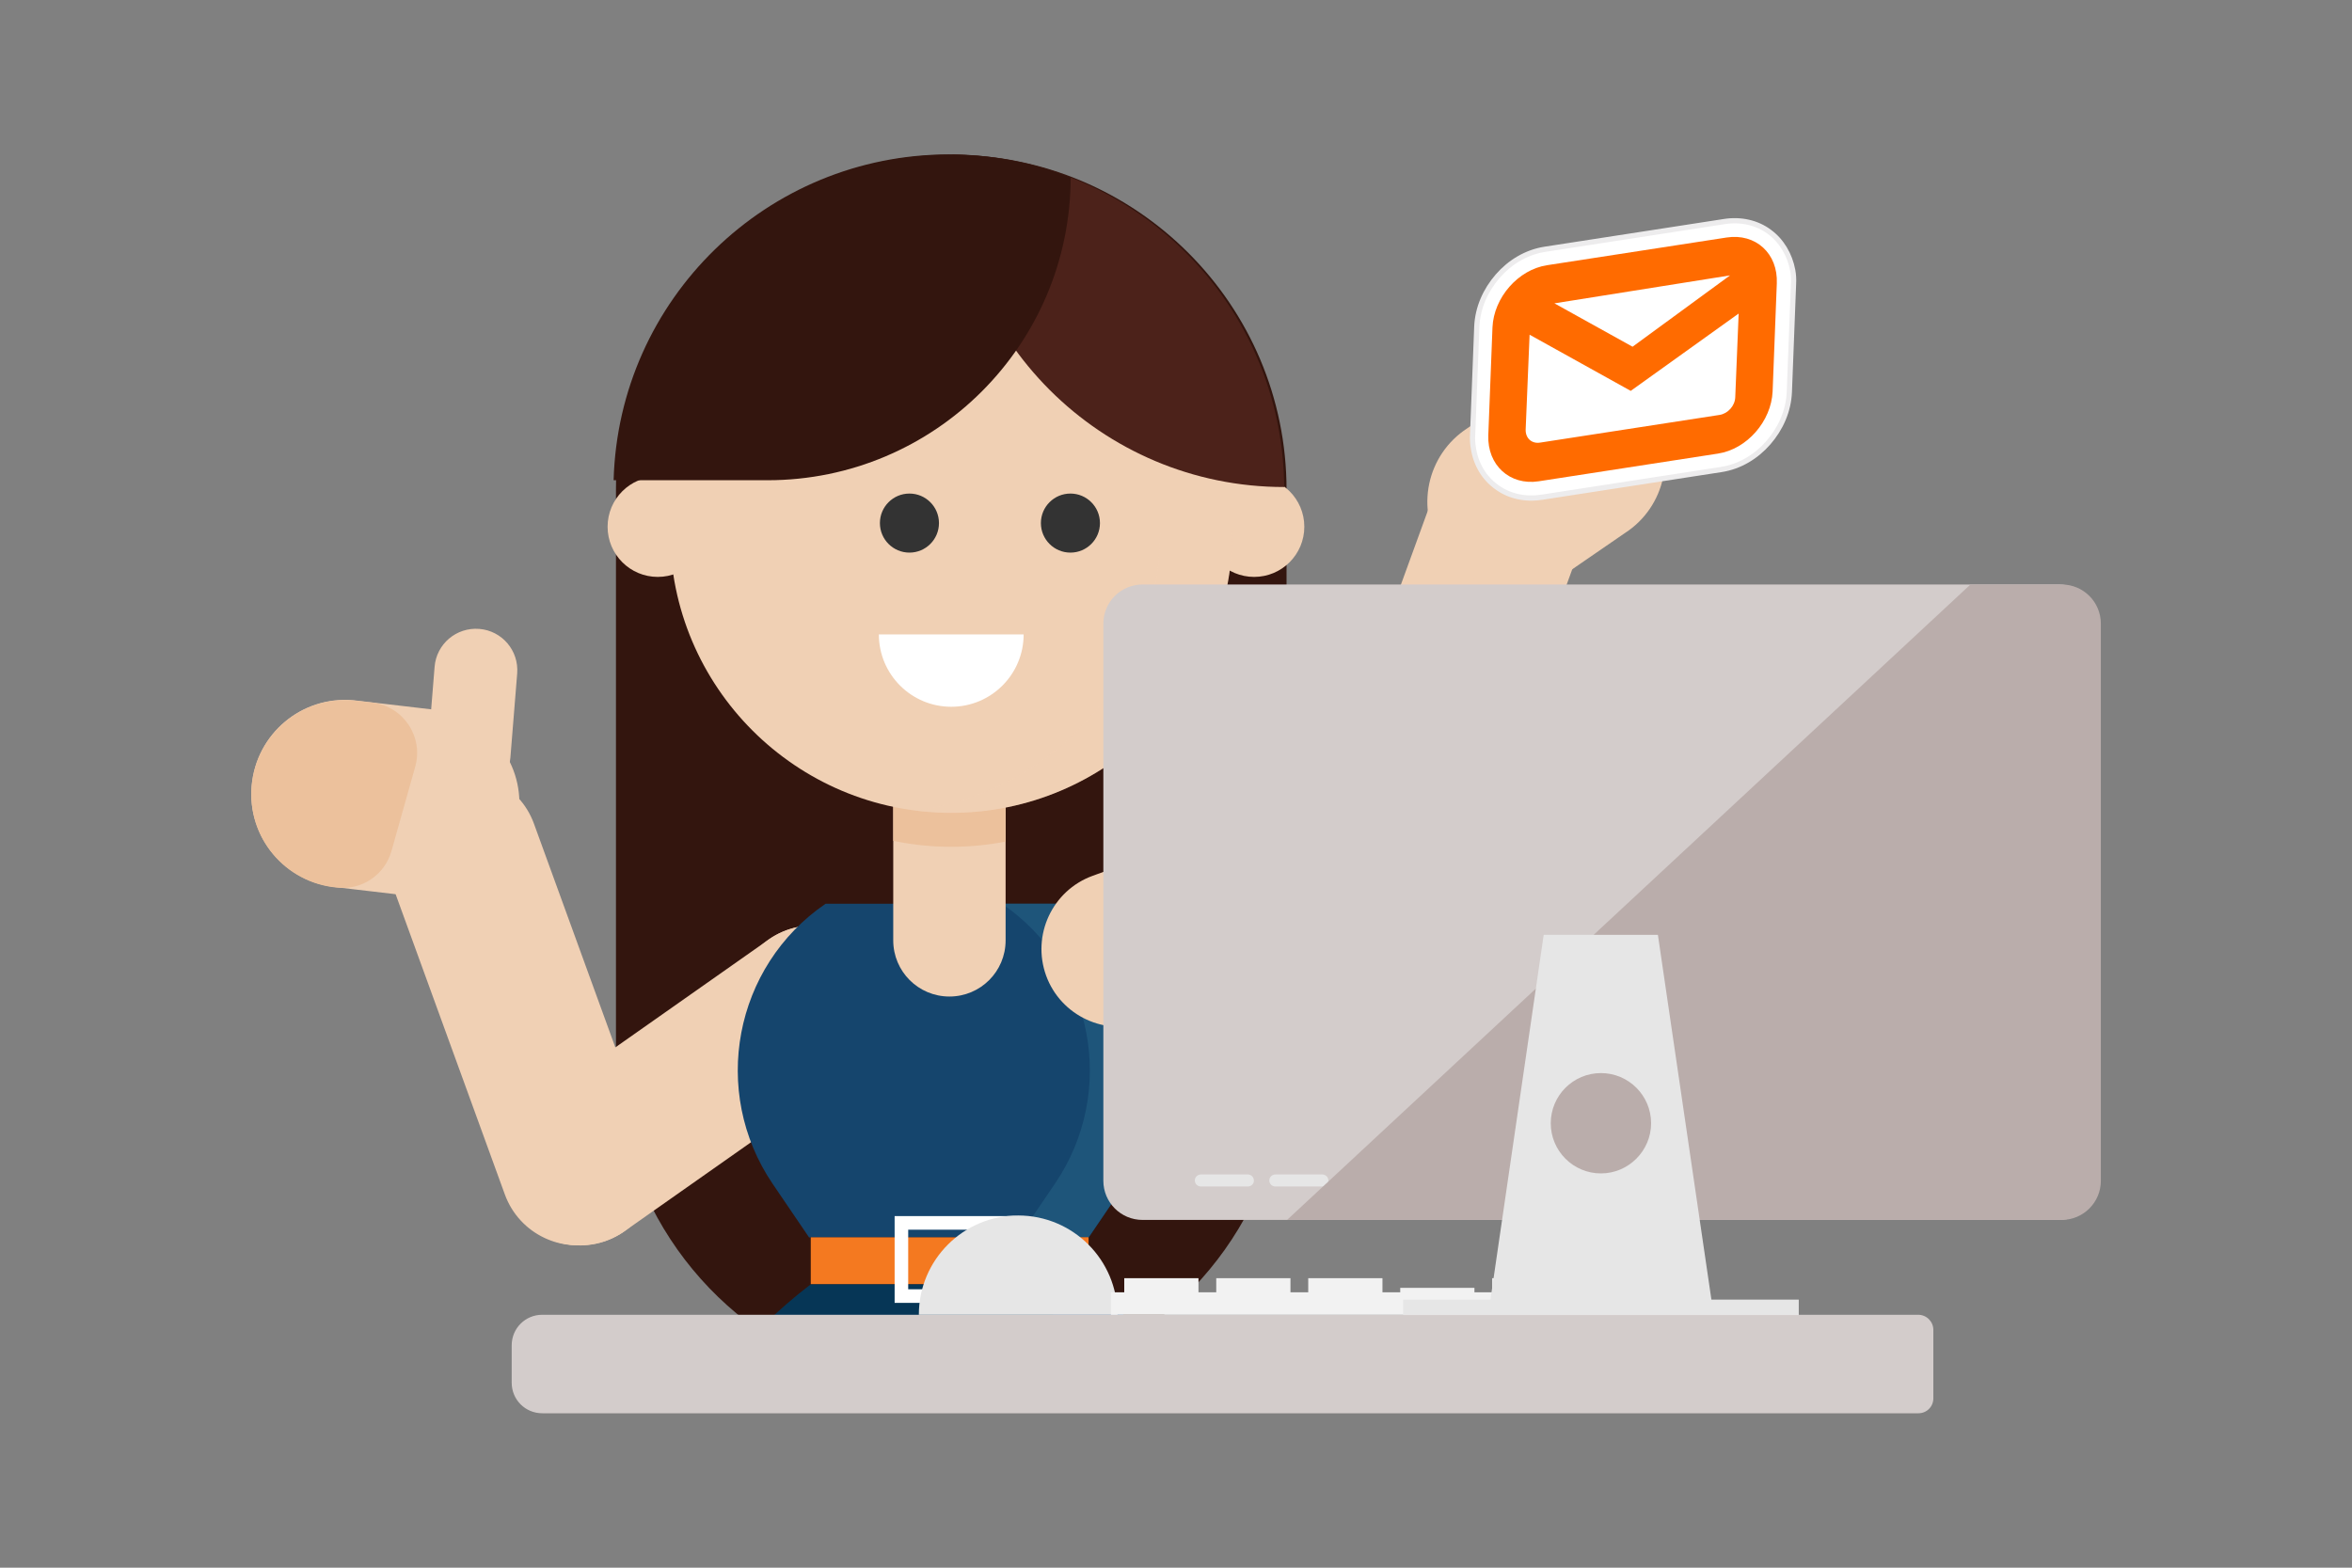 <?xml version="1.0" encoding="utf-8"?>
<!-- Generator: Adobe Illustrator 28.1.0, SVG Export Plug-In . SVG Version: 6.00 Build 0)  -->
<svg version="1.1" id="Layer_1" xmlns="http://www.w3.org/2000/svg" xmlns:xlink="http://www.w3.org/1999/xlink" x="0px" y="0px"
	 viewBox="0 0 900 600" style="enable-background:new 0 0 900 600;" xml:space="preserve">
<rect x="0" y="0" width="900" height="600" fill="#808080" stroke="none"/>
<style type="text/css">
	.st0{fill:#F0D0B4;}
	.st1{fill:#33150E;}
	.st2{fill:#063656;}
	.st3{opacity:0.5;fill:#254B90;}
	.st4{fill:#15456D;}
	.st5{fill:#1E557A;}
	.st6{fill:#F47920;}
	.st7{opacity:0.5;fill:#F47920;}
	.st8{fill:none;stroke:#FFFFFF;stroke-width:5.196;stroke-linecap:round;stroke-miterlimit:10;}
	.st9{fill:#ECC19C;}
	.st10{opacity:0.3;fill:#F0D0B4;}
	.st11{fill:#FFFFFF;}
	.st12{fill:#4C221A;}
	.st13{fill:#333333;}
	.st14{fill:#D3CCCB;}
	.st15{fill:#E6E6E6;}
	.st16{fill:#F2F2F2;}
	.st17{fill:#BAADAB;}
	.st18{fill:#FFFFFF;stroke:#EDECED;stroke-width:2.001;}
	.st19{fill:#FF6B00;}
</style>
<g>
	<g>
		<path class="st0" d="M335.5,524.5c-6.7-5.3-15.1-8.4-24.3-8.4l0,0c-9.2,0-17.6,3.2-24.3,8.4H335.5z"/>
		<path class="st0" d="M335.5,524.5c-6.7-5.3-15.1-8.4-24.3-8.4s-17.6,3.2-24.3,8.4H335.5z"/>
	</g>
	<g>
		<path class="st0" d="M433.9,524.5c-6.7-5.3-15.1-8.4-24.3-8.4h0c-9.2,0-17.6,3.2-24.3,8.4H433.9z"/>
		<path class="st0" d="M433.9,524.5c-6.7-5.3-15.1-8.4-24.3-8.4c-9.2,0-17.6,3.2-24.3,8.4H433.9z"/>
	</g>
	<path class="st1" d="M319.5,524.5h88.9c49-18.1,83.9-65.2,83.9-120.4V187.5c0-70.9-57.5-128.3-128.3-128.3h0
		c-70.9,0-128.3,57.5-128.3,128.3V404C235.6,459.3,270.5,506.4,319.5,524.5z"/>
	<circle class="st0" cx="479.9" cy="201.6" r="19.2"/>
	<circle class="st0" cx="251.7" cy="201.6" r="19.2"/>
	<path class="st0" d="M197.5,464L197.5,464c9.5,13.5,28.1,16.7,41.5,7.2l89.3-62.8c13.5-9.5,16.7-28.1,7.2-41.5l0,0
		c-9.5-13.5-28.1-16.7-41.5-7.2l-89.3,62.8C191.3,431.9,188,450.5,197.5,464z"/>
	<circle class="st0" cx="221.9" cy="446.8" r="29.8"/>
	<circle class="st0" cx="311.2" cy="384" r="29.8"/>
	<path class="st2" d="M449.7,524.5c-9.7-12.2-21-23.3-33.8-33l0,0H310.3h0c-12.7,9.7-24,20.8-33.8,33H449.7z"/>
	<path class="st3" d="M422.9,524.5h26.8c-9.7-12.2-21-23.3-33.8-33l0,0h-26.8v0C401.9,501.2,413.2,512.3,422.9,524.5z"/>
	<path class="st4" d="M410.2,345.9h-94.3l0,0c-35.1,24-44.1,71.9-20.3,107.1l14,20.6h107l14-20.6
		C454.4,417.8,445.3,369.9,410.2,345.9L410.2,345.9z"/>
	<path class="st5" d="M383.4,345.9h26.8l0,0c35.1,24,44.1,71.9,20.3,107.1l-14,20.6h-26.8l14-20.6
		C427.6,417.8,418.5,369.9,383.4,345.9z"/>
	
		<rect x="310.3" y="473.6" transform="matrix(-1 -4.502499e-11 4.502499e-11 -1 726.844 965.061)" class="st6" width="106.3" height="17.9"/>
	<rect x="400.8" y="473.6" class="st7" width="15.7" height="17.9"/>
	
		<rect x="345" y="468.1" transform="matrix(-1 -4.489399e-11 4.489399e-11 -1 730.829 964.141)" class="st8" width="40.9" height="28"/>
	<path class="st0" d="M384.8,255.9h-43v104c0,11.9,9.6,21.5,21.5,21.5h0c11.9,0,21.5-9.6,21.5-21.5V255.9z"/>
	<path class="st9" d="M384.8,322.1c-6.7,1.3-13.7,2-20.8,2h0c-7.6,0-15.1-0.8-22.2-2.3v-66h43V322.1z"/>
	<path class="st0" d="M364,66.8L364,66.8c-59.4,0-107.6,48.2-107.6,107.6v29.1c0,59.4,48.2,107.6,107.6,107.6h0
		c59.4,0,107.6-48.2,107.6-107.6v-29.1C471.6,115,423.4,66.8,364,66.8z"/>
	<path class="st10" d="M443.9,203.5v-29.1c0-54.7-40.9-99.9-93.8-106.7c4.5-0.6,9.1-0.9,13.8-0.9l0,0c59.4,0,107.6,48.2,107.6,107.6
		v29.1c0,59.4-48.2,107.6-107.6,107.6l0,0c-4.7,0-9.3-0.3-13.8-0.9C403,303.4,443.9,258.2,443.9,203.5z"/>
	<path class="st11" d="M391.7,242.8c0,15.3-12.4,27.7-27.7,27.7c-15.3,0-27.7-12.4-27.7-27.7H391.7z"/>
	<path class="st12" d="M364.5,59.2c69.9,0.8,126.3,57.3,126.9,127.2h0c-70.1,0-126.9-56.8-126.9-126.9V59.2z"/>
	<path class="st1" d="M293.7,183.8h-58.9c1.9-69.2,58.6-124.7,128.3-124.7h0c16.4,0,32.2,3.1,46.6,8.8v0
		C409.6,131.9,357.7,183.8,293.7,183.8z"/>
	<circle class="st13" cx="409.6" cy="200.2" r="11.3"/>
	<circle class="st13" cx="348" cy="200.2" r="11.3"/>
	<path class="st14" d="M734.1,540.9H207.5c-6.5,0-11.7-5.2-11.7-11.7v-14.3c0-6.5,5.2-11.7,11.7-11.7h526.5c3.2,0,5.8,2.6,5.8,5.8
		v26C739.9,538.3,737.3,540.9,734.1,540.9z"/>
	<path class="st15" d="M351.6,503.2c0-21,17-38,38-38s38,17,38,38H351.6z"/>
	<g>
		<rect x="425.1" y="494.6" class="st16" width="180.5" height="8.6"/>
		<rect x="430.2" y="489.2" class="st16" width="28.4" height="8.9"/>
		<rect x="465.4" y="489.2" class="st16" width="28.4" height="8.9"/>
		<rect x="500.6" y="489.2" class="st16" width="28.4" height="8.9"/>
		<rect x="535.8" y="492.9" class="st16" width="28.4" height="8.9"/>
		<rect x="571" y="489.2" class="st16" width="28.4" height="8.9"/>
	</g>
	<g>
		<path class="st0" d="M585.6,174.8L585.6,174.8c15.5,5.6,23.4,22.7,17.8,38.2l-44.8,123.1c-5.6,15.5-22.7,23.4-38.2,17.8l0,0
			c-15.5-5.6-23.4-22.7-17.8-38.2l44.8-123.1C553.1,177.1,570.2,169.1,585.6,174.8z"/>
		<path class="st0" d="M558.9,315.7L558.9,315.7c5.6,15.5-2.4,32.6-17.8,38.2l-102.6,37.3c-15.5,5.6-32.6-2.4-38.2-17.8l0,0
			c-5.6-15.5,2.4-32.6,17.8-38.2l102.6-37.3C536.2,292.3,553.3,300.2,558.9,315.7z"/>
		<circle class="st0" cx="530.7" cy="325.9" r="29.8"/>
		<path class="st0" d="M551.6,210.4L551.6,210.4c10.1,15.6,30.9,20,46.5,9.9l23.7-16.3c15.6-10.1,20-30.9,9.9-46.5l0,0
			c-10.1-15.6-30.9-20-46.5-9.9l-23.7,16.3C545.9,174,541.5,194.8,551.6,210.4z"/>
	</g>
	<g>
		<g>
			<path class="st14" d="M437.2,223.7h350.6c8.3,0,15,6.7,15,15v213.2c0,8.3-6.7,15-15,15H437.2c-8.3,0-15-6.7-15-15V238.7
				C422.2,230.4,428.9,223.7,437.2,223.7z"/>
		</g>
		<g>
			<g>
				<path class="st15" d="M477.5,454.1h-18c-1.3,0-2.3-1.1-2.3-2.3c0-1.3,1.1-2.3,2.3-2.3h18c1.3,0,2.3,1.1,2.3,2.3
					C479.9,453,478.8,454.1,477.5,454.1z"/>
			</g>
			<g>
				<path class="st15" d="M506,454.1h-18c-1.3,0-2.3-1.1-2.3-2.3c0-1.3,1.1-2.3,2.3-2.3h18c1.3,0,2.3,1.1,2.3,2.3
					C508.4,453,507.3,454.1,506,454.1z"/>
			</g>
			<g>
				<path class="st15" d="M519.2,454.1h-2.9c-1.3,0-2.3-1.1-2.3-2.3c0-1.3,1.1-2.3,2.3-2.3h2.9c1.3,0,2.3,1.1,2.3,2.3
					C521.6,453,520.5,454.1,519.2,454.1z"/>
			</g>
		</g>
		<g>
			<path class="st17" d="M788.9,223.7H754L492.5,466.9h296.4c8.3,0,15-6.7,15-15V238.7C803.9,230.4,797.2,223.7,788.9,223.7z"/>
		</g>
		<rect x="536.9" y="497.4" class="st15" width="151.4" height="5.9"/>
		<path class="st15" d="M634.4,357.8h-43.7l-20.8,142.5h85.4L634.4,357.8z M612.6,449.1c-10.6,0-19.2-8.6-19.2-19.2
			c0-10.6,8.6-19.2,19.2-19.2c10.6,0,19.2,8.6,19.2,19.2C631.8,440.4,623.2,449.1,612.6,449.1z"/>
	</g>
	<g>
		<path class="st18" d="M677,88.7c-4.7-3.5-10.9-4.9-17.2-3.9l-68.6,10.6c-7.2,1.1-13.5,5-18.1,10.3c-4.6,5.3-7.7,12-8,19.4
			l-1.6,41.3c-0.1,1.7,0,3.5,0.3,5.1c0.9,6.1,4.1,11.5,8.9,14.9c4.7,3.5,10.9,4.9,17.2,3.9c0,0,0.1,0,0.1,0l68.6-10.6
			c7.2-1.1,13.5-5,18.1-10.3c4.6-5.3,7.7-12,8-19.4l1.6-41.4c0.1-1.8,0-3.4-0.3-5.1C684.9,97.5,681.7,92.1,677,88.7z"/>
		<path class="st19" d="M660.7,90.9L592,101.5c-11.1,1.7-20.4,12.4-20.9,23.8l-1.6,41.3c-0.4,11.4,8.2,19.3,19.3,17.6l68.6-10.6
			c11.1-1.7,20.4-12.4,20.9-23.8l1.6-41.3C680.4,97,671.8,89.2,660.7,90.9z M662,105.4l-37.3,27.3l-29.9-16.6L662,105.4z M664,152
			c-0.1,3.3-2.8,6.3-6,6.8l-68.7,10.6c-3.2,0.5-5.6-1.7-5.5-5l1.5-36.3l38.7,21.5l41.3-29.6L664,152z"/>
	</g>
	<g>
		<path class="st0" d="M166.5,297.6L166.5,297.6c-15.3,5.6-23.2,22.5-17.6,37.8l44.3,121.8c5.6,15.3,22.5,23.2,37.8,17.6l0,0
			c15.3-5.6,23.2-22.5,17.6-37.8l-44.3-121.8C198.7,299.9,181.8,292,166.5,297.6z"/>
		<path class="st0" d="M198.6,310.6L198.6,310.6c-1.8,19.8-19.2,34.4-39,32.6l-30.7-3.6c-19.8-1.8-34.4-19.2-32.6-39v0
			c1.8-19.8,19.2-34.4,39-32.6l30.7,3.6C185.7,273.4,200.4,290.9,198.6,310.6z"/>
		<path class="st9" d="M149.8,325.7c-2.6,9.2-11.4,15.1-20.9,14h0c-19.8-1.8-34.4-19.2-32.6-39v0c1.8-19.8,19.2-34.4,39-32.6
			l7.2,0.8c11.8,1.4,19.6,13,16.4,24.5L149.8,325.7z"/>
		<path class="st0" d="M163.7,287.4l2.6-32.2c0.7-8.7,8.3-15.2,17.1-14.5h0c8.7,0.7,15.2,8.3,14.5,17.1l-2.6,32.2
			c-0.7,8.7-8.3,15.2-17.1,14.5l0,0L163.7,287.4z"/>
	</g>
</g>
</svg>
